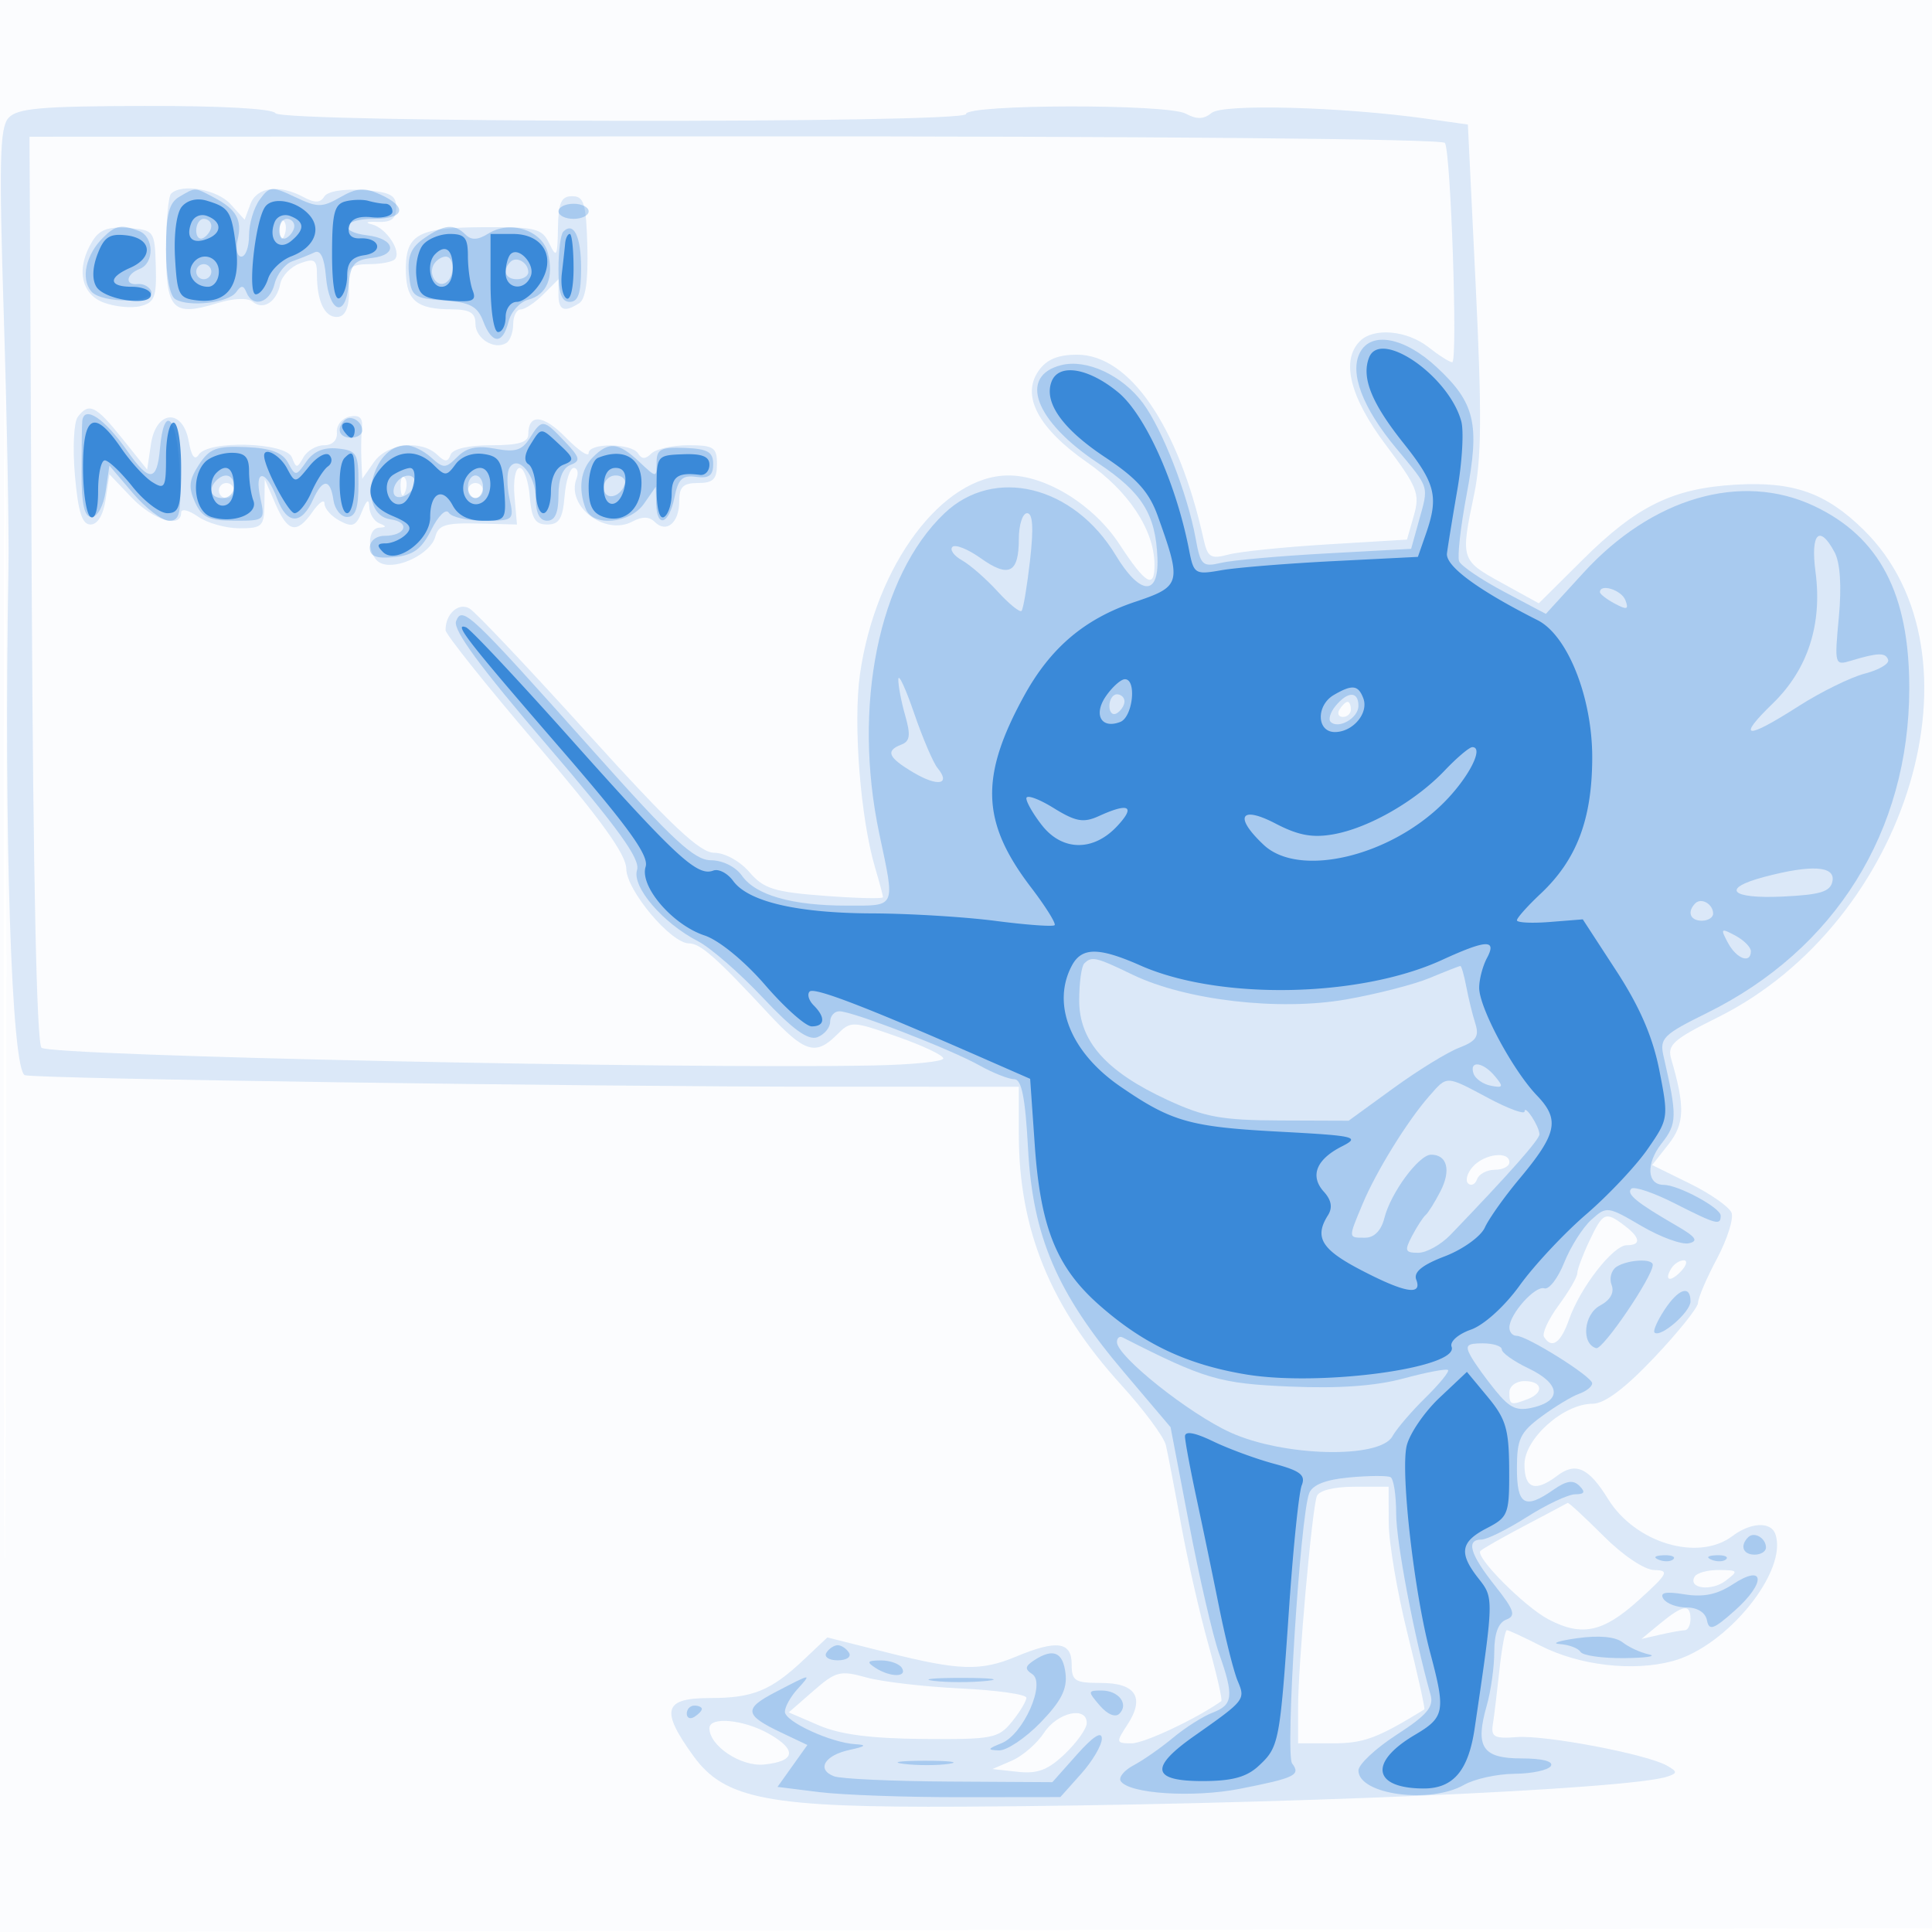 <svg xmlns="http://www.w3.org/2000/svg" width="256" height="256"><path fill="#1976D2" fill-opacity=".016" fill-rule="evenodd" d="M0 128.004v128.004l128.25-.254 128.25-.254.254-127.75L257.008 0H0zm.485.496c0 70.4.119 99.053.265 63.672s.146-92.98 0-128S.485 58.1.485 128.5"/><path fill="#1976D2" fill-opacity=".143" fill-rule="evenodd" d="M1.114 15.641C-.032 16.936-.138 21.455.503 41.853c.425 13.556.703 28.585.618 33.397-.625 35.139.399 66.674 2.182 67.219 1.572.481 74.247 1.524 106.447 1.528L135 144v6.29c0 12.656 4.187 22.91 13.56 33.21 3.003 3.3 5.671 6.9 5.929 8s1.163 5.825 2.012 10.5 2.468 11.803 3.599 15.839c1.13 4.037 1.907 7.444 1.727 7.572-3.274 2.328-10.2 5.589-11.87 5.589-2.09 0-2.116-.108-.583-2.448 2.362-3.605 1.141-5.552-3.481-5.552-3.486 0-3.893-.261-3.893-2.5 0-2.967-1.99-3.238-7.346-1-4.702 1.965-7.538 1.877-17.091-.53l-7.937-2-3.063 2.895c-4.398 4.157-6.778 5.135-12.497 5.135-6.143 0-6.593 1.592-2.176 7.69 4.162 5.745 9.984 6.841 35.61 6.701 40.946-.224 88.474-2.259 93.5-4.005 1.291-.448 1.27-.65-.147-1.445-2.702-1.517-16.086-4.056-19.853-3.766-2.993.23-3.455-.016-3.189-1.703.171-1.084.564-4.335.874-7.222.309-2.887.75-5.25.979-5.25s2.229.925 4.444 2.055c5.164 2.635 12.27 3.463 17.53 2.044 7.241-1.953 15.342-11.991 13.597-16.849-.598-1.665-3.278-1.532-5.676.282-4.527 3.424-12.868.94-16.483-4.909-2.563-4.147-4.286-4.937-6.729-3.086-2.931 2.221-4.347 1.737-4.347-1.486 0-3.437 5.179-8.051 9.038-8.051 1.576 0 4.257-2.012 8.155-6.121 3.194-3.367 5.807-6.633 5.807-7.258s1.121-3.243 2.492-5.818 2.247-5.32 1.947-6.102c-.3-.781-2.79-2.525-5.533-3.874l-4.987-2.454 2.161-2.748c2.144-2.725 2.216-4.961.366-11.286-.55-1.878.248-2.598 6.098-5.5 25.42-12.612 36.104-48.298 19.361-64.668-4.998-4.887-9.275-6.392-16.905-5.951-8.353.484-13.111 2.818-20.301 9.96l-5.801 5.762-4.935-2.721c-5.417-2.987-5.446-3.082-3.634-11.721.98-4.673 1.027-10.756.215-27.5L194.5 16.5l-5.5-.773c-11.195-1.573-26.967-1.999-28.45-.769-1.043.866-1.963.891-3.452.095-2.436-1.304-29.098-1.249-29.098.059 0 1.272-90.714 1.161-91.5-.112-.374-.605-7.218-.985-17.309-.962-13.854.032-16.927.304-18.077 1.603m3.09 62.368c.189 38.251.657 60.229 1.296 60.824 1.161 1.082 84.184 2.849 110.25 2.346 5.088-.099 9.25-.517 9.25-.929s-2.749-1.714-6.109-2.891c-5.992-2.099-6.146-2.104-8-.25-2.813 2.813-4.27 2.365-9.051-2.783-6.931-7.464-9.039-9.326-10.553-9.326-2.384 0-8.286-7.032-8.301-9.89-.01-1.877-3.374-6.544-11.973-16.61-6.577-7.7-11.964-14.45-11.971-15-.025-2.153 1.725-3.73 3.181-2.866.804.476 7.876 7.954 15.715 16.616C88.958 109.427 92.748 113 94.644 113c1.39 0 3.405 1.108 4.654 2.559 1.899 2.206 3.268 2.639 9.952 3.144 4.262.322 7.75.405 7.75.185s-.467-1.973-1.038-3.895c-1.948-6.553-2.935-19.128-2.012-25.642C115.999 74.881 124.874 63 133.635 63c4.984 0 11.294 3.912 14.691 9.108 3.504 5.36 4.687 6.033 4.648 2.642-.053-4.553-3.433-9.666-8.906-13.472-6.486-4.51-8.778-8.819-6.456-12.135 1.064-1.519 2.555-2.143 5.116-2.143 6.938 0 13.418 9.432 16.727 24.347.56 2.524.94 2.767 3.339 2.132 1.488-.394 7.416-1 13.172-1.347l10.465-.632.913-3.192c.827-2.893.478-3.77-3.716-9.349-4.764-6.338-5.978-11.209-3.428-13.759 1.824-1.824 6.23-1.436 9.073.8 1.398 1.1 2.818 2 3.155 2 .748 0-.177-27.785-.967-29.063-.331-.536-38.986-.891-94.058-.865l-93.495.044zm18.463-52.342c-.367.366-.667 3.755-.667 7.531 0 7.854.901 8.782 6.778 6.978 2.178-.669 4.034-.747 4.696-.198 1.418 1.177 3.197.028 3.66-2.365.201-1.038 1.379-2.261 2.616-2.718 1.937-.715 2.25-.498 2.25 1.555 0 3.422 1 5.55 2.607 5.55 1.357 0 1.861-1.694 1.563-5.25-.108-1.288.599-1.75 2.675-1.75 1.552 0 3.106-.284 3.453-.631.989-.99-1.104-4.184-3.046-4.648-.964-.231-.627-.375.748-.32 1.866.074 2.5-.408 2.5-1.901 0-1.649-.772-2.055-4.401-2.315-2.602-.186-4.696.163-5.123.853-.535.866-1.256.883-2.783.065-3.222-1.724-6.176-1.323-7.018.954l-.761 2.057-1.862-2.057c-1.78-1.967-6.48-2.795-7.885-1.39m51.265 4.583c-.06 3.762-.191 3.995-1.14 2.027-.977-2.023-1.775-2.219-8.875-2.172-8.735.057-10.276.982-10.131 6.082.104 3.652 1.502 4.777 5.964 4.798 2.517.012 3.25.442 3.25 1.908 0 1.967 2.506 3.53 4.09 2.551.501-.309.91-1.435.91-2.503S68.45 41 69 41s1.9-.9 3-2l2-2v2c0 2.136.741 2.451 2.755 1.172.836-.53 1.194-3.033 1.071-7.484-.158-5.735-.444-6.688-2.005-6.688-1.465 0-1.834.831-1.889 4.25m-36.853.333c.048 1.165.285 1.402.604.605.289-.722.253-1.585-.079-1.917s-.568.258-.525 1.312M12.25 31.948c-2.183 3.536-1.564 6.982 1.461 8.132 1.491.567 3.692.785 4.891.484 1.886-.474 2.162-1.19 2.039-5.306-.139-4.685-.195-4.762-3.641-5.047-2.635-.217-3.809.212-4.75 1.737M10.301 55.25c-.519.688-.687 4.175-.372 7.75.427 4.857.95 6.5 2.071 6.5.932 0 1.689-1.258 2-3.326l.5-3.327 2.937 3.077C20.301 68.923 24 70.061 24 67.943c0-.592.977-.372 2.223.5 1.222.856 3.697 1.557 5.5 1.557 3.022 0 3.28-.252 3.316-3.25l.039-3.25 1.413 3.25c1.661 3.822 2.826 4.064 4.952 1.027.856-1.222 1.557-1.688 1.557-1.035s.907 1.673 2.016 2.267c1.695.907 2.163.713 2.937-1.215.638-1.592.94-1.784.984-.627.034.916.626 1.893 1.313 2.171 1 .403 1 .52 0 .583-1.801.114-1.542 4.03.314 4.742 2.187.839 6.539-1.341 7.121-3.568.401-1.531 1.395-1.834 5.651-1.726l5.164.131-.328-3.75c-.183-2.092.122-3.75.689-3.75.56 0 1.158 1.688 1.329 3.75.246 2.98.721 3.75 2.31 3.75s2.064-.77 2.31-3.75c.171-2.062.719-3.75 1.219-3.75s.663.64.363 1.422c-1.402 3.653 3.784 7.625 7.417 5.68 1.287-.689 2.222-.671 2.951.058 1.541 1.541 3.24.115 3.24-2.719 0-1.937.516-2.441 2.5-2.441 2 0 2.5-.5 2.5-2.5 0-2.228-.413-2.5-3.8-2.5-2.09 0-4.289.489-4.887 1.087-.783.783-1.275.783-1.759 0-.856-1.385-6.554-1.431-6.554-.053 0 .569-1.357-.353-3.015-2.049-2.981-3.05-4.985-3.221-4.985-.426C70 58.618 68.698 59 65.083 59c-3.022 0-5.093.482-5.375 1.25-.366 1-.723 1-1.783 0-2.148-2.026-6.633-1.505-8.368.973L48 63.445l-.115-2.472c-.063-1.36-.028-3.3.078-4.311.136-1.297-.346-1.728-1.635-1.462-1.005.207-1.765 1.147-1.689 2.088.085 1.046-.577 1.712-1.7 1.712-1.012 0-2.245.724-2.74 1.609-.828 1.48-.951 1.48-1.519 0-.773-2.014-11.117-2.315-12.35-.359-.518.822-.969.223-1.319-1.75-.785-4.439-4.336-4.181-5.011.364l-.5 3.364-3.297-4.114c-3.525-4.398-4.417-4.831-5.902-2.864m42.778 9.333c.048 1.165.285 1.402.604.605.289-.722.253-1.585-.079-1.917s-.568.258-.525 1.312M29 65c0 .55.45 1 1 1s1-.45 1-1-.45-1-1-1-1 .45-1 1m33 0c0 .55.45 1 1 1s1-.45 1-1-.45-1-1-1-1 .45-1 1m115.5 29c-.34.55-.141 1 .441 1S179 94.55 179 94s-.198-1-.441-1-.719.45-1.059 1m17.649 60.604c-.743.84-1.019 1.835-.613 2.212.406.376.939.122 1.184-.566.246-.687 1.309-1.25 2.363-1.25s1.917-.45 1.917-1c0-1.531-3.33-1.116-4.851.604m15.465 9.797c-.888 1.871-1.614 3.808-1.614 4.306 0 .497-1.11 2.409-2.467 4.248s-2.23 3.726-1.941 4.194c1.022 1.653 2.225.814 3.314-2.31 1.469-4.214 5.84-9.839 7.645-9.839 1.942 0 1.828-.992-.301-2.608-2.515-1.909-2.844-1.766-4.636 2.009m10.845 3.666c-1.026 1.66-.105 1.89 1.33.332.71-.769.849-1.399.309-1.399-.539 0-1.277.48-1.639 1.067M200 184.5c0 1.683.183 1.751 2.418.893S204.384 183 202 183c-1.111 0-2 .667-2 1.5m-25.513 13.75c-.655 1.817-2.485 22.431-2.486 28L172 231h4.632c4.07 0 5.881-.672 12.102-4.491.129-.079-.879-4.613-2.238-10.076-1.36-5.463-2.478-12.07-2.484-14.683L184 197h-4.531c-2.719 0-4.712.5-4.982 1.25m27.609 3.879c-2.973 1.565-5.642 3.084-5.932 3.374-.763.762 5.858 7.417 9.036 9.082 4.405 2.308 7.219 1.708 11.921-2.544 3.901-3.526 4.13-3.963 2.103-4-1.328-.024-4.152-1.916-6.777-4.541-2.475-2.475-4.6-4.437-4.723-4.359s-2.656 1.422-5.628 2.988m22.469 6.766c-.976 1.579 2.175 2.017 4.088.568 1.73-1.311 1.677-1.401-.844-1.431-1.48-.018-2.94.371-3.244.863M220 215.107l-2.5 2.063 2.5-.571c1.375-.315 2.838-.578 3.25-.585s.75-.689.75-1.514c0-2.013-1.011-1.859-4 .607m-112.231 8.951-3.255 2.841 3.993 1.721c2.819 1.214 6.886 1.744 13.829 1.8 9.178.075 9.964-.078 11.75-2.281 1.053-1.298 1.914-2.729 1.914-3.179s-3.937-1.006-8.75-1.236c-4.812-.23-10.432-.888-12.488-1.463-3.423-.957-4.013-.805-6.993 1.797m30.579 5.533c-.934 1.425-2.856 3.092-4.273 3.704l-2.575 1.112 3.37.369c2.619.287 4.011-.246 6.25-2.391 1.584-1.517 2.88-3.35 2.88-4.072 0-2.294-3.887-1.414-5.652 1.278M94 229c0 2.34 4.17 5.113 7.232 4.809 4.167-.414 4.421-1.929.68-4.059C98.557 227.84 94 227.408 94 229"/><path fill="#1976D2" fill-opacity=".261" fill-rule="evenodd" d="M23.75 26.08c-1.353.788-1.75 2.355-1.75 6.911 0 3.56.483 6.19 1.221 6.646 1.781 1.1 7.058.499 8.066-.919.677-.953.976-.946 1.372.032.846 2.083 3.086 1.402 3.722-1.131.328-1.309 1.39-2.659 2.358-3s2.295-.873 2.947-1.182c.779-.368 1.294.721 1.5 3.174.403 4.787 2.568 5.655 2.996 1.2.268-2.793.758-3.361 3.127-3.633 3.49-.4 3.031-2.56-.636-2.994C44.757 30.72 45.409 29 49.5 29c4.131 0 4.563-1.559.895-3.23-2.112-.962-3.113-.895-5.295.358-2.429 1.394-3.012 1.392-5.993-.019-3.096-1.467-3.388-1.445-4.704.355C33.631 27.519 33 29.646 33 31.191S32.541 34 31.981 34c-.561 0-.781-1.013-.49-2.25.619-2.633-.165-4.016-3.175-5.6-2.582-1.359-2.358-1.356-4.566-.07M74 28c0 .55.9 1 2 1s2-.45 2-1-.9-1-2-1-2 .45-2 1m-48 2.559c0 .857.45 1.281 1 .941s1-1.041 1-1.559S27.55 29 27 29s-1 .702-1 1.559m11 0c0 .857.45 1.281 1 .941s1-1.041 1-1.559S38.55 29 38 29s-1 .702-1 1.559m-23.363.947c-2.266 2.266-2.955 5.406-1.555 7.093 1.391 1.676 8.76 1.585 7.918-.099-.275-.55-1.062-.937-1.75-.861-1.751.194-1.564-1.305.25-2.001 1.982-.76 1.925-4.261-.082-5.031-2.355-.904-3.123-.759-4.781.899m42.529.09c-1.707 1.196-2.202 2.386-1.972 4.75.286 2.945.591 3.175 4.603 3.464 3.49.251 4.472.768 5.226 2.75 1.177 3.097 2.589 3.122 3.358.059.328-1.309 1.5-2.616 2.603-2.905 2.471-.646 3.43-2.927 2.609-6.201-.752-2.996-4.975-4.38-7.862-2.577-1.411.881-2.273.922-3.049.146-1.485-1.485-2.842-1.359-5.516.514m18.473-.902c-.351.352-.639 2.589-.639 4.973 0 3.185.397 4.333 1.5 4.333 1.108 0 1.5-1.16 1.5-4.441 0-4.233-.978-6.248-2.361-4.865M57.5 35c-.816 1.32.38 3.192 1.569 2.457 1.215-.75 1.207-3.457-.01-3.457-.518 0-1.219.45-1.559 1m10.139-.306C66.513 35.82 66.954 37 68.5 37c.825 0 1.5-.423 1.5-.941 0-1.261-1.562-2.164-2.361-1.365M26 36c0 .55.45 1 1 1s1-.45 1-1-.45-1-1-1-1 .45-1 1m154.182 10.75c-1.372 2.701.364 7.27 4.79 12.609 4.538 5.473 4.361 4.902 3.014 9.752l-1.003 3.611-11.242.611c-6.182.336-12.449.895-13.926 1.243-2.484.585-2.738.344-3.384-3.222-1.07-5.898-4.423-14.504-6.996-17.957-2.74-3.676-7.446-5.862-10.805-5.019-5.745 1.442-3.513 7.424 4.836 12.968 5.86 3.891 7.677 6.794 7.901 12.621.195 5.095-2.319 4.914-5.528-.398-5.592-9.259-16.134-11.826-22.72-5.532-8.705 8.319-12.19 25.522-8.602 42.463 2.102 9.92 2.291 9.5-4.274 9.5-7.29 0-12.117-1.375-13.934-3.969-.825-1.178-2.554-2.037-4.116-2.044-2.198-.011-5.05-2.657-15.52-14.398C62.198 81.113 61.241 80.208 60.43 82.323c-.434 1.129 3.212 6.097 11.983 16.332 9.525 11.114 12.458 15.177 11.999 16.621-.707 2.23 3.404 7.034 8.088 9.45 1.65.851 5.502 4.205 8.561 7.452 4 4.247 6.034 5.723 7.25 5.256.929-.356 1.689-1.275 1.689-2.041s.553-1.393 1.229-1.393c1.736 0 14.627 4.983 18.551 7.171 1.805 1.006 3.881 1.829 4.614 1.829.979 0 1.466 2.457 1.831 9.25.624 11.618 3.841 19.109 12.691 29.554l6.189 7.304 2.466 12.873c1.356 7.079 3.132 14.761 3.947 17.071 2.001 5.67 1.877 6.847-.824 7.874-1.269.483-3.631 1.98-5.25 3.327s-3.969 2.989-5.222 3.649c-1.253.659-2.03 1.6-1.727 2.09 1.048 1.695 9.588 2.252 15.803 1.031 7.304-1.435 8.092-1.818 6.912-3.362-.926-1.212 1.078-32.829 2.27-35.816.443-1.109 2.203-1.795 5.341-2.081 2.573-.234 5.017-.25 5.429-.036.413.215.75 2.393.75 4.842 0 3.736 2.376 16.255 4.549 23.971.459 1.63-.446 2.704-4.487 5.322-2.784 1.804-5.062 3.934-5.062 4.733 0 3.196 9.484 4.486 14 1.904 1.375-.786 4.386-1.445 6.691-1.465 2.305-.019 4.469-.485 4.809-1.035.377-.61-1.134-1-3.874-1-5.214 0-6.203-1.501-4.621-7.016.547-1.909.995-5.113.995-7.12 0-2.408.539-3.857 1.584-4.258 1.323-.507 1.076-1.247-1.5-4.501-3.307-4.174-3.87-6.105-1.78-6.105.718 0 3.433-1.35 6.035-3s5.48-3 6.396-3c1.225 0 1.37-.295.549-1.116s-1.725-.689-3.422.5c-3.814 2.672-4.862 2.061-4.862-2.833 0-3.86.43-4.767 3.25-6.852 1.787-1.322 4.037-2.681 5-3.02s1.736-.968 1.718-1.398c-.036-.901-8.626-6.281-10.03-6.281-.516 0-.938-.492-.938-1.092 0-1.765 3.421-5.601 4.635-5.196.613.204 1.798-1.335 2.633-3.42s2.448-4.633 3.585-5.661c2.027-1.832 2.155-1.816 6.647.816 2.519 1.476 5.35 2.509 6.29 2.294 1.304-.298.92-.848-1.615-2.316-5.32-3.08-6.715-4.218-6.023-4.91.357-.357 2.929.506 5.715 1.918 5.611 2.843 6.133 2.983 6.133 1.64 0-1.037-5.625-4.073-7.547-4.073-2.238 0-2.38-2.823-.276-5.498 2.063-2.622 2.083-3.562.247-11.574-.538-2.348-.036-2.845 5.743-5.696 17.018-8.395 26.797-24.078 26.822-43.014.017-12.532-3.938-20.094-12.65-24.188-9.616-4.521-21.431-1.087-30.535 8.874l-4.968 5.437-5.515-2.921c-3.034-1.606-5.723-3.427-5.978-4.047s.195-4.604.997-8.855c1.772-9.385 1.123-12.134-3.99-16.886-4.268-3.966-8.694-4.785-10.168-1.882m-169.276 9c-.052.413-.097 3.45-.1 6.75-.004 4.372.361 6 1.344 6 .771 0 1.565-1.46 1.85-3.403l.5-3.402 3.112 3.652C19.324 67.356 21.482 69 22.408 69c1.441 0 1.641-.973 1.388-6.75-.31-7.072-2.063-8.936-2.606-2.771-.386 4.373-1.414 4.437-4.324.271-2.99-4.281-5.697-6.098-5.96-4m34.733-.056C44.513 56.82 44.954 58 46.5 58c.825 0 1.5-.423 1.5-.941 0-1.261-1.562-2.164-2.361-1.365m24.569 2.345c-1.023 1.638-1.927 1.917-4.587 1.418-2.405-.451-3.779-.156-5.011 1.076-1.565 1.565-1.838 1.571-3.483.082C56.146 59.727 54.66 59 53.826 59c-4.675 0-6.601 9.177-2.061 9.821 2.673.38 1.992 2.179-.824 2.179-1.094 0-1.941.683-1.941 1.563 0 1.162.836 1.483 3.25 1.25 2.529-.244 3.617-1.047 4.903-3.624.924-1.85 1.943-2.843 2.309-2.25.361.584 2.465 1.061 4.676 1.061 3.94 0 4.008-.06 3.367-2.976-.359-1.636-.355-3.458.01-4.048 1.126-1.823 3.485.983 3.485 4.146 0 1.892.514 2.878 1.5 2.878 1.039 0 1.5-1.044 1.5-3.393 0-2.187.568-3.611 1.599-4.007 1.373-.527 1.268-.961-.75-3.089-2.858-3.013-3.042-3.032-4.641-.472m-43.841 3.524c-1.32 2.014-1.426 3.012-.53 4.978.925 2.03 1.835 2.459 5.221 2.459 4.036 0 4.091-.047 3.442-3-.865-3.938.735-3.866 2.232.1 1.298 3.439 3.224 3.474 4.755.085 1.268-2.806 2.289-2.781 2.693.065.176 1.237.995 2.25 1.82 2.25 1.105 0 1.5-1.154 1.5-4.389 0-4.046-.214-4.411-2.742-4.68-1.851-.198-3.203.366-4.162 1.736-1.376 1.964-1.453 1.968-2.425.152-.728-1.36-2.264-1.932-5.579-2.076-3.901-.17-4.818.172-6.225 2.32m52.204-.992c-1.641 1.641-1.995 4.16-.964 6.847.927 2.416 5.866 1.988 7.719-.668l1.569-2.25.053 2.25c.076 3.294 1.703 2.746 2.415-.815.495-2.474 1.049-3.004 2.875-2.75 1.7.237 2.262-.182 2.262-1.685 0-1.618-.717-2.029-3.75-2.15-3.176-.127-3.75.167-3.75 1.924 0 2.071-.004 2.07-2.314-.1-2.752-2.584-4.009-2.708-6.115-.603m-49.904 3.096C27.516 64.817 27.938 66 29.5 66c.825 0 1.5-.675 1.5-1.5 0-1.562-1.183-1.984-2.333-.833m23.792.4c-.363.586-.419 1.306-.126 1.6.717.716 2.667-.546 2.667-1.726 0-1.278-1.726-1.193-2.541.126M62 64.5c0 .825.45 1.5 1 1.5s1-.675 1-1.5-.45-1.5-1-1.5-1 .675-1 1.5m18 .083c0 1.766 2.153 1.459 2.771-.395.218-.654-.317-1.188-1.188-1.188-.87 0-1.583.712-1.583 1.583m55 6.858c0 4.507-1.335 5.169-5.064 2.513-1.678-1.195-3.359-1.864-3.735-1.488s.193 1.175 1.265 1.775c1.073.6 3.195 2.454 4.715 4.119s2.952 2.827 3.18 2.583.734-3.255 1.125-6.693c.489-4.304.368-6.25-.388-6.25-.604 0-1.098 1.548-1.098 3.441m105.565 4.334c.922 6.951-1.02 12.93-5.661 17.434-4.854 4.711-3.588 4.844 3.421.36 2.95-1.887 6.896-3.828 8.769-4.314 1.873-.485 3.267-1.304 3.097-1.819-.328-.995-1.343-.973-4.914.109-2.176.66-2.21.54-1.621-5.761.383-4.106.18-7.223-.563-8.61-2.009-3.754-3.208-2.521-2.528 2.601M212 78.465c0 .255.89.941 1.977 1.523 1.614.863 1.87.778 1.394-.465-.518-1.35-3.371-2.245-3.371-1.058m-92.967 11.542c-.018.828.392 2.989.912 4.802.742 2.587.634 3.415-.5 3.85-2.161.83-1.774 1.715 1.624 3.723 3.218 1.901 4.958 1.567 3.165-.608-.577-.701-1.977-3.974-3.109-7.274s-2.073-5.322-2.092-4.493M147 93.559c0 .857.45 1.281 1 .941s1-1.041 1-1.559-.45-.941-1-.941-1 .702-1 1.559m29.98-.035c-.696.838-.995 1.794-.666 2.124 1.024 1.024 3.686-.505 3.686-2.117 0-1.958-1.398-1.962-3.02-.007m56.77 22.679c-5.792 1.538-4.46 2.926 2.49 2.595 5.006-.239 6.306-.644 6.573-2.048.385-2.019-2.799-2.211-9.063-.547m-9.111 3.491c-1.126 1.126-.685 2.306.861 2.306.825 0 1.5-.423 1.5-.941 0-1.261-1.562-2.164-2.361-1.365m4.32 5.23c1.143 2.134 3.041 2.828 3.041 1.111 0-.53-.934-1.465-2.076-2.076-1.899-1.016-1.981-.934-.965.965m-85.292 2.743c-.367.366-.667 2.569-.667 4.894 0 5.402 3.559 9.421 11.668 13.173 4.958 2.295 7.196 2.704 14.935 2.733l9.103.033 5.897-4.287c3.243-2.359 7.172-4.778 8.73-5.377 2.277-.876 2.701-1.507 2.157-3.213-.372-1.168-.911-3.361-1.197-4.873s-.639-2.75-.784-2.75-1.965.71-4.043 1.579c-2.078.868-7.095 2.155-11.148 2.86-8.881 1.544-21.222.105-28.256-3.294-4.844-2.341-5.403-2.471-6.395-1.478m51.583 14.583c.228.688 1.264 1.414 2.301 1.615 1.631.316 1.705.148.545-1.25-1.586-1.911-3.44-2.149-2.846-.365m-5.88 3c-2.884 3.279-7.016 9.967-8.809 14.259-1.938 4.637-1.949 4.491.331 4.491 1.203 0 2.129-.946 2.544-2.6.838-3.338 4.57-8.4 6.193-8.4 2.137 0 2.668 2.072 1.241 4.845-.752 1.46-1.638 2.88-1.969 3.155s-1.135 1.512-1.786 2.75c-1.041 1.976-.943 2.25.804 2.25 1.095 0 3.023-1.075 4.286-2.388 7.847-8.165 11.793-12.627 11.78-13.319-.021-1.056-1.95-4.012-1.97-3.019-.008.426-2.149-.361-4.757-1.75-5.744-3.058-5.449-3.047-7.888-.274m24.846 22.595c-.706.448-1.009 1.532-.672 2.408.392 1.022-.156 2.004-1.527 2.738-2.171 1.162-2.527 5.052-.517 5.65.88.262 7.5-9.484 7.5-11.041 0-.874-3.286-.705-4.784.245m6.319 5.742c-.932 1.422-1.519 2.762-1.305 2.977.762.762 4.77-2.701 4.77-4.121 0-2.236-1.596-1.709-3.465 1.144M148 177.832c0 1.872 9.486 9.437 15 11.961 7.042 3.224 19.834 3.539 21.5.529.55-.993 2.517-3.293 4.37-5.11s3.203-3.472 2.999-3.676-2.846.296-5.87 1.113c-3.73 1.007-8.575 1.354-15.057 1.079-9.344-.396-11.273-.962-22.192-6.513-.412-.21-.75.068-.75.617m46.915 1.918c.543.963 2.029 3.022 3.303 4.577 1.897 2.315 2.813 2.703 5.05 2.142 3.755-.942 3.424-3.172-.768-5.17-1.925-.918-3.5-2.036-3.5-2.484s-1.141-.815-2.535-.815c-2.124 0-2.375.284-1.55 1.75m36.724 23.944c-1.126 1.126-.685 2.306.861 2.306.825 0 1.5-.423 1.5-.941 0-1.261-1.562-2.164-2.361-1.365m-11.826 2.989c.721.289 1.584.253 1.916-.079s-.258-.568-1.312-.525c-1.165.048-1.402.285-.604.604m7 0c.721.289 1.584.253 1.916-.079s-.258-.568-1.312-.525c-1.165.048-1.402.285-.604.604m2.794 3.245c-2.065 1.356-3.899 1.737-6.406 1.33-2.514-.408-3.309-.242-2.797.586.393.636 1.779 1.156 3.082 1.156 1.436 0 2.497.671 2.696 1.705.275 1.427.88 1.212 3.716-1.322 4.156-3.714 3.944-6.236-.291-3.455M209 217.069c-2.475.347-3.514.698-2.309.781 1.205.082 2.437.548 2.738 1.035.3.486 2.914.858 5.809.825s4.362-.252 3.262-.488-2.675-.958-3.5-1.606c-.951-.747-3.146-.947-6-.547M109.5 219c-.34.55.335 1 1.5 1s1.84-.45 1.5-1-1.015-1-1.5-1-1.16.45-1.5 1m27.5 1.015c-1.182.776-1.23 1.159-.227 1.808 1.842 1.191-1.172 7.997-4.055 9.158-1.889.76-1.941.902-.35.956 1.027.034 3.504-1.624 5.505-3.687 2.727-2.811 3.557-4.438 3.316-6.5-.335-2.866-1.642-3.407-4.189-1.735M116 221c1.97 1.273 4.287 1.273 3.5 0-.34-.55-1.604-.993-2.809-.985-1.781.013-1.91.197-.691.985m-13.256 3.216c-4.243 2.208-4.122 3.036.789 5.367l3.448 1.636-1.978 2.777-1.977 2.777 5.521.69c3.038.379 11.469.683 18.738.675l13.215-.015 2.75-3.077c1.512-1.693 2.75-3.795 2.75-4.672 0-1.035-1.151-.301-3.278 2.089l-3.278 3.684-13.66-.081c-7.512-.044-14.381-.358-15.264-.697-2.373-.91-1.272-2.779 2.062-3.501 2.118-.458 2.334-.664.79-.75-3.238-.18-9.372-2.996-9.372-4.303 0-.636.745-1.98 1.655-2.986 1.939-2.143 1.953-2.145-2.911.387m20.984-1.494c1.775.221 4.925.224 7 .008 2.074-.217.622-.397-3.228-.402-3.85-.004-5.548.173-3.772.394m21.994 3.266c1.01 1.18 2.068 1.622 2.603 1.087 1.284-1.284-.098-3.075-2.374-3.075-1.832 0-1.844.103-.229 1.988M91 227.059c0 .582.45.781 1 .441s1-.816 1-1.059-.45-.441-1-.441-1 .477-1 1.059m28.768 6.666c1.797.222 4.497.218 6-.01 1.503-.229.032-.411-3.268-.405s-4.529.192-2.732.415"/><path fill="#1976D2" fill-opacity=".767" fill-rule="evenodd" d="M24.086 27.396c-.698.842-1.069 3.66-.891 6.773.281 4.918.508 5.355 2.929 5.635 4.003.464 5.79-1.973 5.157-7.033-.599-4.793-.908-5.283-3.89-6.181-1.29-.389-2.573-.076-3.305.806m11.084-.043C33.829 29.055 32.743 39 33.898 39c.532 0 1.261-.926 1.62-2.057.359-1.132 1.751-2.475 3.093-2.985 2.943-1.119 4.03-3.481 2.468-5.363-1.602-1.93-4.832-2.609-5.909-1.242m10.58-.661c-1.44.374-1.75 1.603-1.75 6.94 0 4.069.373 6.256 1 5.868.55-.34 1-1.685 1-2.989 0-1.698.639-2.463 2.25-2.691 2.609-.371 2.127-2.361-.541-2.236-1.129.053-1.671-.502-1.465-1.5.221-1.07 1.209-1.49 3.042-1.296 1.492.158 2.714-.179 2.714-.75S51.587 27 51.082 27s-1.518-.172-2.25-.381c-.733-.21-2.12-.177-3.082.073M25.339 29.56c-.751 1.957.152 2.849 2.118 2.095 1.978-.759 1.981-2.273.005-3.031-.885-.34-1.786.057-2.123.936m11.035-.091c-.874 2.276.542 3.846 2.215 2.457 1.828-1.517 1.787-2.568-.127-3.302-.863-.331-1.78.04-2.088.845m-23.451 4.215c-.68 1.774-.735 3.371-.15 4.316C13.852 39.742 20 40.647 20 39.063 20 38.479 18.875 38 17.5 38c-3.108 0-3.228-1.206-.25-2.513 3.153-1.383 2.859-3.917-.5-4.303-2.231-.257-2.952.214-3.827 2.5M56.05 32.44c-.657.791-1.049 2.704-.872 4.25.284 2.476.784 2.848 4.205 3.128 3.267.268 3.783.056 3.25-1.331-.348-.908-.633-2.964-.633-4.569C62 31.512 61.583 31 59.622 31c-1.307 0-2.915.648-3.572 1.44M65 37.5c0 3.667.436 6.5 1 6.5.55 0 1-.9 1-2s.665-2 1.477-2 2.194-1.095 3.071-2.433c2.218-3.386.483-6.567-3.583-6.567H65zm9.886-5.25c-.063.688-.26 2.478-.438 3.979-.179 1.501.097 2.99.614 3.309.532.329.938-1.394.938-3.979 0-2.507-.225-4.559-.5-4.559s-.551.563-.614 1.25m-17.219 1.417C56.409 34.925 57 38 58.5 38c.933 0 1.5-.944 1.5-2.5 0-2.428-.974-3.193-2.333-1.833m9.991.008c-.362.362-.658 1.483-.658 2.492 0 2.161 2.541 2.47 3.334.406.599-1.561-1.615-3.958-2.676-2.898M25.5 35c-.837 1.354.292 3 2.059 3 .793 0 1.441-.9 1.441-2 0-2.07-2.413-2.76-3.5-1m155.901 12.396c-1.019 2.656.337 6.014 4.579 11.341 4.242 5.328 4.675 7.085 2.959 12.008l-1.061 3.043-11.189.565c-6.154.311-12.831.853-14.838 1.204-3.516.615-3.673.516-4.299-2.709-1.713-8.818-5.803-17.909-9.387-20.863-3.947-3.254-7.881-3.887-8.828-1.421-1.054 2.747 1.434 6.264 7.087 10.017 4.206 2.792 5.848 4.623 6.983 7.785 3.206 8.937 3.101 9.334-3.017 11.388-6.675 2.241-11.199 6.078-14.704 12.468-5.877 10.716-5.661 16.727.91 25.336 1.947 2.551 3.363 4.817 3.145 5.034-.218.218-3.736-.037-7.819-.567-4.082-.53-11.42-.977-16.306-.994-9.984-.035-16.46-1.544-18.47-4.305-.744-1.023-1.93-1.639-2.635-1.369-2.103.807-4.906-1.776-18.642-17.177-7.2-8.074-13.555-14.851-14.12-15.06-1.731-.64.146 1.769 12.542 16.092 9.006 10.405 11.721 14.176 11.257 15.636-.822 2.592 3.563 7.703 7.812 9.106 1.909.63 5.282 3.39 8.025 6.566 2.601 3.014 5.379 5.48 6.173 5.48 1.749 0 1.859-1.183.259-2.783-.651-.651-.892-1.475-.536-1.831.606-.607 7.347 1.979 22.719 8.716l6.5 2.848.611 8.775c.764 10.97 2.889 16.225 8.592 21.245 5.845 5.145 11.622 7.866 19.443 9.156 9.842 1.625 28.271-.875 27.192-3.687-.254-.663.888-1.671 2.553-2.251 1.737-.606 4.483-3.092 6.482-5.869 1.908-2.651 5.872-6.89 8.809-9.42s6.6-6.42 8.14-8.643c2.757-3.978 2.781-4.14 1.556-10.398-.868-4.431-2.595-8.431-5.698-13.198l-4.453-6.84-4.364.347c-2.399.191-4.363.091-4.363-.223 0-.313 1.407-1.892 3.126-3.507 4.788-4.499 6.827-9.851 6.852-17.991.025-7.996-3.246-16.248-7.24-18.267-7.924-4.004-12.221-7.174-12.007-8.858.127-1.002.749-4.817 1.382-8.479s.865-7.712.517-9c-1.629-6.029-10.741-12.322-12.229-8.446M11 61.941c0 3.268.45 6.219 1 6.559.604.373 1-.99 1-3.441 0-2.232.4-4.059.889-4.059s2.145 1.575 3.68 3.5 3.61 3.5 4.611 3.5c1.558 0 1.82-.864 1.82-6 0-3.333-.444-6-1-6-.55 0-1 2.029-1 4.508 0 4.108-.162 4.408-1.817 3.374-1-.624-2.858-2.653-4.129-4.508C12.493 54.177 11 54.936 11 61.941M45.5 57c.34.55.816 1 1.059 1s.441-.45.441-1-.477-1-1.059-1-.781.45-.441 1m24.761 1.954c-.768 1.23-.857 2.177-.241 2.559.539.333.98 1.928.98 3.546S71.45 68 72 68s1-1.302 1-2.893c0-1.771.643-3.14 1.657-3.529 1.476-.566 1.426-.852-.458-2.607-2.584-2.407-2.446-2.407-3.938-.017M27.2 61.2c-1.98 1.98-1.477 6.577.8 7.3 2.921.927 6.262-.375 5.572-2.172-.314-.82-.572-2.58-.572-3.91C33 60.562 32.466 60 30.7 60c-1.265 0-2.84.54-3.5 1.2m7.8-.822C35 61.901 38.228 68 39.035 68c.554 0 1.552-1.237 2.216-2.75s1.654-3.063 2.2-3.446c.545-.382.628-1.057.184-1.5-.444-.442-1.643.227-2.664 1.487-1.847 2.277-1.863 2.278-2.949.25-.923-1.725-3.022-2.88-3.022-1.663m10.667.289C44.608 61.725 44.894 68 46 68c.55 0 1-1.8 1-4 0-4.087-.166-4.501-1.333-3.333m4.988 1.162c-2.495 2.757-2.011 5.118 1.338 6.526 2.319.975 2.724 1.528 1.8 2.452C53.137 71.463 51.925 72 51.1 72c-1.129 0-1.216.284-.351 1.149C52.498 74.898 57 71.576 57 68.536c0-3.226 1.637-4.084 2.985-1.564C60.708 68.323 62.08 69 64.093 69c2.937 0 3.013-.12 2.714-4.25-.263-3.642-.657-4.299-2.751-4.595-1.474-.208-2.942.337-3.699 1.372-1.158 1.584-1.382 1.591-2.878.095-2.135-2.135-4.777-2.055-6.824.207m28.595-1.167c-.687.278-1.25 2.012-1.25 3.854 0 2.497.521 3.515 2.048 3.999 2.75.873 4.952-1.142 4.952-4.53 0-3.319-2.368-4.687-5.75-3.323M87 64.721c0 2.677.391 4.155 1 3.779.55-.34 1-1.716 1-3.059 0-2.308.867-2.89 3.75-2.516.688.09 1.25-.518 1.25-1.351 0-1.088-.984-1.476-3.5-1.382-3.449.13-3.5.196-3.5 4.529m-58.333-2.054C27.409 63.925 28 67 29.5 67c.933 0 1.5-.944 1.5-2.5 0-2.428-.974-3.193-2.333-1.833m23.437.247c-1.675 1.061-.667 4.438 1.147 3.841 1.39-.458 2.362-4.764 1.069-4.74-.451.009-1.448.413-2.216.899m9.47.753c-.753 1.963.777 3.852 2.339 2.887C65.489 65.58 65.248 62 63.607 62c-.766 0-1.681.75-2.033 1.667M80 64.583c0 3.133 2.348 2.79 2.82-.411.212-1.443-.208-2.172-1.25-2.172-1.021 0-1.57.903-1.57 2.583m66.566 27.626c-1.725 2.463-.664 4.426 1.867 3.455 1.666-.639 2.219-5.664.624-5.664-.519 0-1.64.994-2.491 2.209m30.184-.129c-2.385 1.389-2.293 4.92.128 4.92 2.399 0 4.518-2.525 3.765-4.487-.673-1.755-1.471-1.844-3.893-.433m14.687 10.009c-3.844 4.044-10.01 7.593-14.672 8.445-2.821.516-4.719.17-7.75-1.409-4.686-2.442-5.537-.903-1.564 2.829 4.675 4.392 16.683 1.579 23.85-5.588 3.292-3.293 5.39-7.366 3.792-7.366-.395 0-2.041 1.39-3.656 3.089M136 105.784c0 .52.933 2.132 2.073 3.581 2.693 3.425 6.784 3.48 9.927.135 2.516-2.678 1.619-3.195-2.379-1.373-2.06.938-3.072.757-6.047-1.082-1.966-1.214-3.574-1.782-3.574-1.261m55.077 21.414c-10.922 5.01-29.518 5.354-39.95.74-5.529-2.446-7.784-2.447-9.092-.004-2.733 5.107-.186 11.49 6.391 16.015 6.802 4.68 9.226 5.37 21.074 6.002 10.138.541 10.789.694 8.305 1.953-3.403 1.726-4.272 3.922-2.38 6.013.997 1.101 1.171 2.107.54 3.106-1.84 2.909-.882 4.518 4.303 7.227 5.859 3.061 8.227 3.481 7.394 1.312-.382-.995.781-1.948 3.774-3.091 2.379-.908 4.769-2.623 5.312-3.811.542-1.188 2.594-4.083 4.559-6.433 5.022-6.006 5.416-7.863 2.343-11.071-3.216-3.358-7.65-11.631-7.65-14.275 0-1.107.466-2.883 1.035-3.947 1.337-2.498-.073-2.436-5.958.264m-.322 57.997c-1.99 1.877-3.95 4.732-4.354 6.345-.851 3.389.963 19.411 3.109 27.46 2.069 7.76 1.921 8.548-2.034 10.882-6.136 3.62-5.593 7.069 1.119 7.103 3.965.019 5.972-2.335 6.807-7.985 2.546-17.238 2.547-17.25.524-19.821-2.66-3.381-2.42-4.872 1.074-6.679 2.851-1.474 2.999-1.86 2.973-7.776-.023-5.317-.433-6.713-2.813-9.583l-2.786-3.359zm-33.738 5.146c.01.637.695 4.309 1.522 8.159a1331 1331 0 0 1 3.01 14.5c.829 4.125 1.932 8.506 2.451 9.736 1.046 2.476.988 2.55-5.75 7.288-5.958 4.19-5.641 5.976 1.061 5.976 3.954 0 5.868-.518 7.488-2.028 2.683-2.499 2.791-3.066 4.016-20.972.545-7.975 1.298-15.26 1.672-16.189.543-1.349-.193-1.923-3.653-2.852-2.384-.64-6.021-1.976-8.084-2.97-2.462-1.187-3.744-1.409-3.733-.648"/></svg>